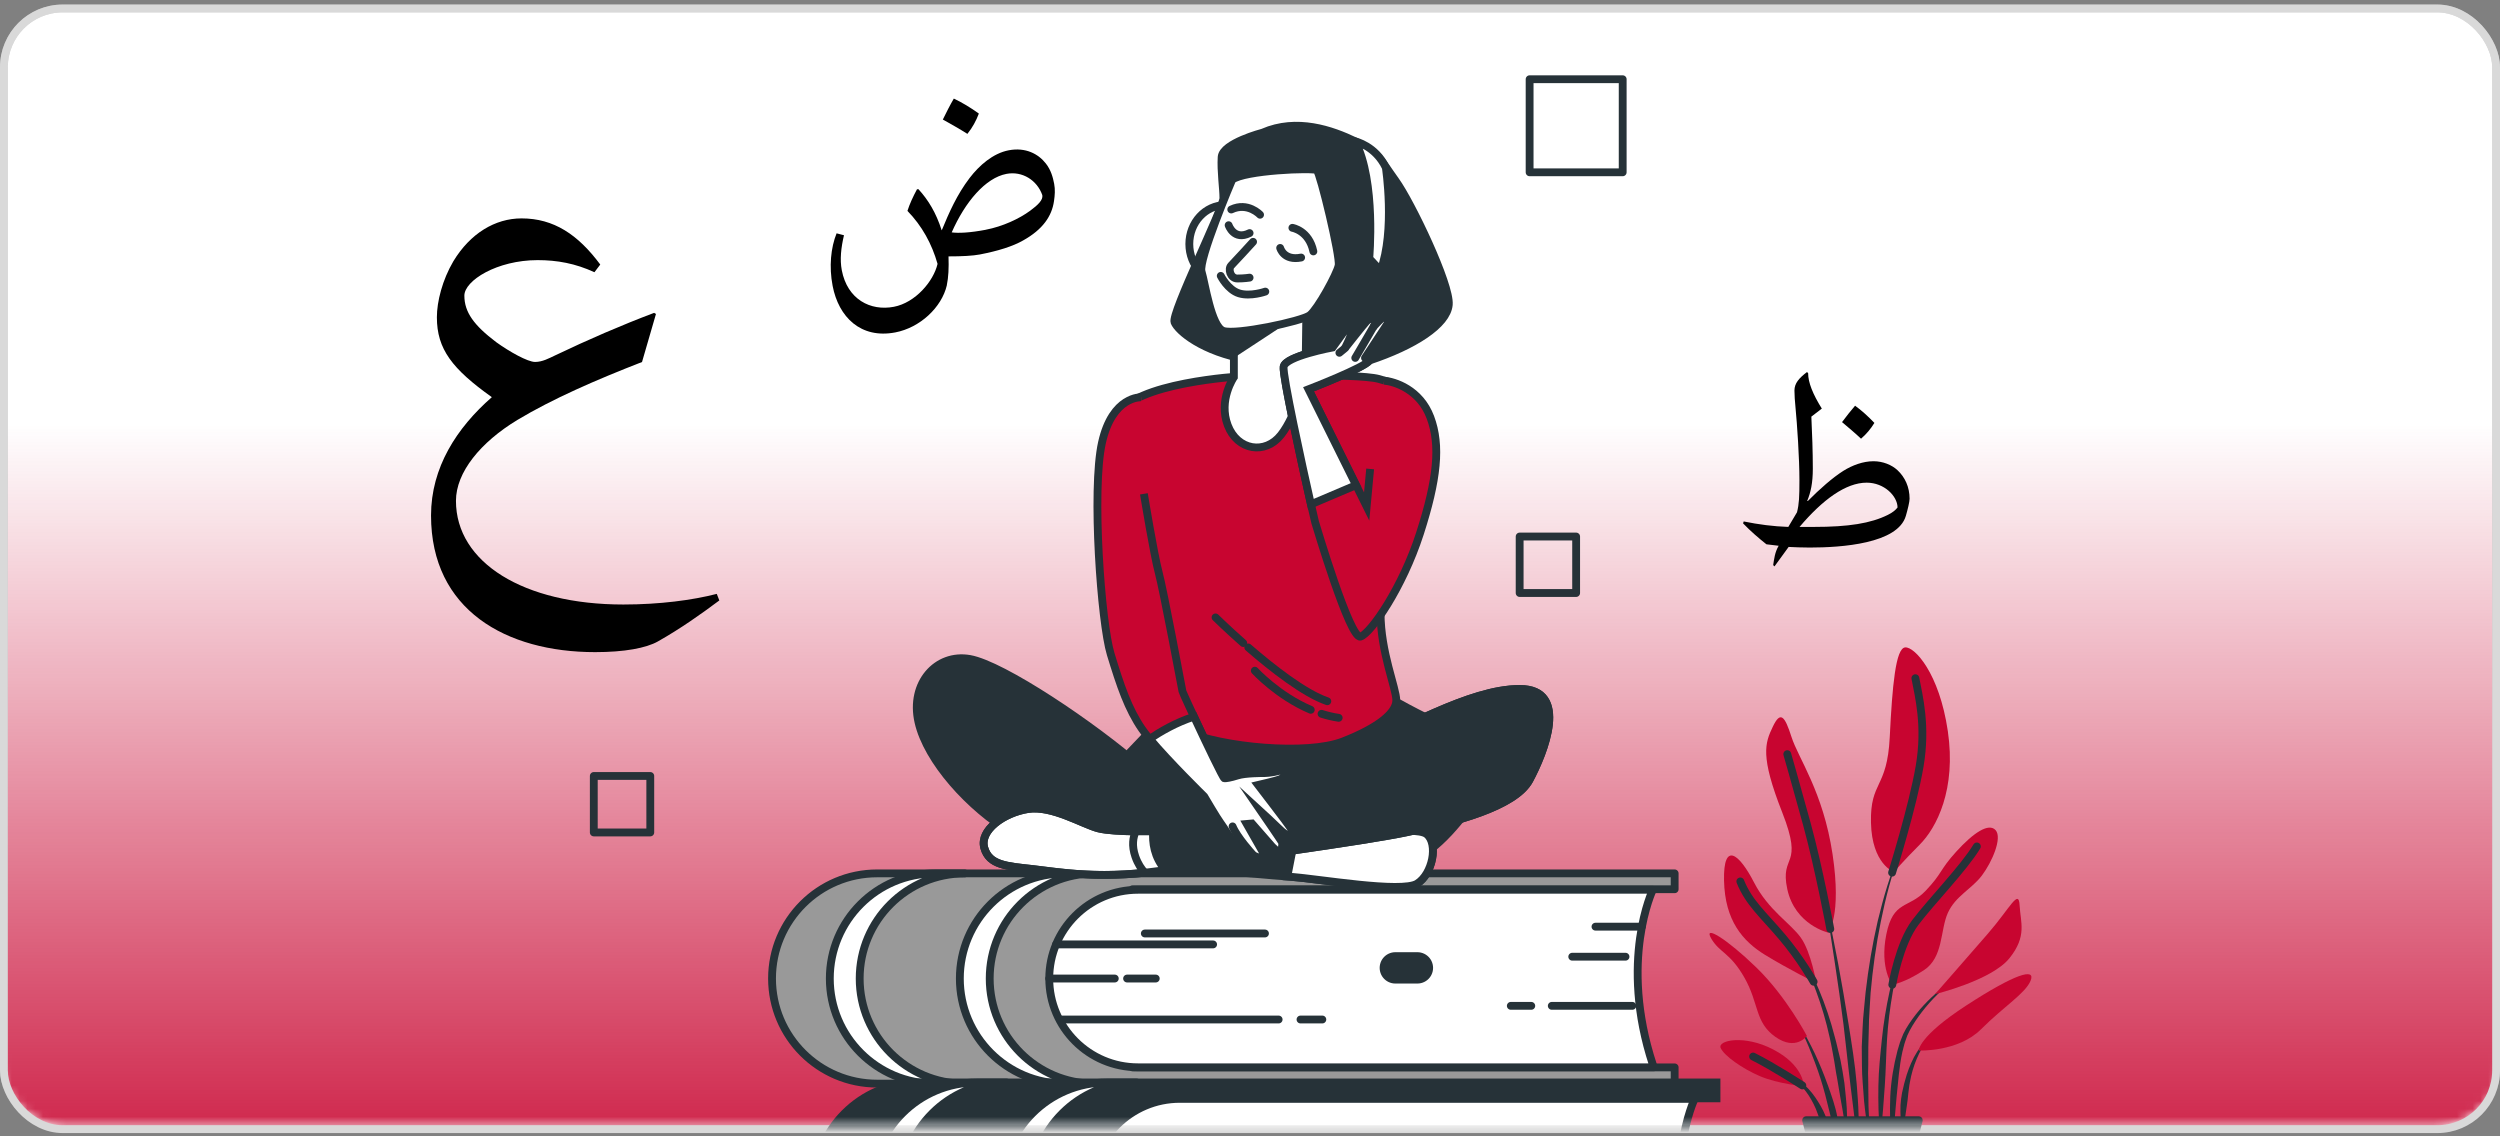 <svg width="319" height="145" viewBox="0 0 319 145" fill="none" xmlns="http://www.w3.org/2000/svg">
<rect x="0" y="0" width="319" height="145" fill="#808080" stroke="none"/>
<rect x="0.5" y="1.079" width="318" height="143" rx="7.5" fill="white" stroke="#D9D9D9"/>
<mask id="mask0_53_74141" style="mask-type:alpha" maskUnits="userSpaceOnUse" x="0" y="0" width="319" height="144">
<rect y="0.579" width="319" height="143" rx="8" fill="url(#paint0_linear_53_74141)"/>
</mask>
<g mask="url(#mask0_53_74141)">
<rect x="0.5" y="1.079" width="318" height="143" rx="7.5" fill="url(#paint1_linear_53_74141)" stroke="#D9D9D9"/>
<path d="M81.924 46.192C76.035 48.482 70.472 50.911 66.032 53.578C61.313 56.432 58.18 60.265 58.18 63.907C58.18 71.759 66.783 77.136 79.541 77.136C84.167 77.136 88.377 76.576 91.46 75.779L91.786 76.618C89.403 78.395 86.83 80.218 83.934 81.855C82.437 82.694 79.681 83.212 75.941 83.212C64.582 83.212 55 77.835 55 65.777C55 59.654 58.273 54.604 62.759 50.678C57.709 47.078 55.746 44.556 55.746 40.489C55.746 38.48 56.446 35.719 57.849 33.337C59.999 29.783 63.179 27.867 66.546 27.867C70.658 27.867 73.745 29.923 76.594 33.756L75.848 34.736C73.419 33.612 71.078 33.192 68.602 33.192C63.412 33.192 59.253 35.809 59.253 37.725C59.253 39.828 60.47 41.511 63.319 43.661C65.002 44.878 67.338 46.184 68.275 46.184C69.213 46.184 70.052 45.717 70.845 45.344C75.051 43.334 79.257 41.511 83.467 39.921L83.701 40.061L81.924 46.184V46.192Z" fill="black"/>
<path d="M120.819 36.395C120.157 39.231 117.397 41.809 114.238 42.416C109.824 43.26 107.005 40.453 106.242 36.471C105.771 34.016 106.013 31.587 106.75 29.772L107.692 30.018C107.314 31.621 107.153 33.113 107.412 34.478C108.124 38.21 111.08 39.719 114.056 39.147C116.808 38.621 119.114 35.895 119.632 33.673C118.902 31.099 117.643 28.818 115.79 26.91C116.07 26.032 116.486 25.125 117.007 24.154L117.194 24.141C118.444 25.507 119.445 27.152 120.153 29.373H120.174C121.094 27.143 122.091 24.854 123.732 22.7C124.94 21.127 126.691 19.562 128.718 19.176C130.876 18.765 132.508 19.651 133.45 20.864C134.107 21.703 134.353 22.623 134.514 23.467C134.65 24.171 134.603 24.913 134.489 25.663C134.217 27.576 133.06 29.285 130.545 30.684C129.248 31.426 127.361 32.023 125.016 32.473C124.151 32.638 122.752 32.719 121.031 32.715C121.082 34.216 121.022 35.382 120.815 36.386L120.819 36.395ZM121.709 12.579C122.773 13.083 123.838 13.728 124.902 14.491C124.558 15.407 124.088 16.272 123.439 17.082C122.392 16.412 121.366 15.852 120.306 15.254C120.764 14.317 121.226 13.406 121.705 12.583L121.709 12.579ZM125.784 29.314C127.942 28.903 130.066 27.907 131.448 26.889C132.441 26.155 133.119 25.511 133 24.896C132.33 22.997 130.452 21.801 128.425 22.187C125.741 22.7 123.147 25.765 121.438 29.653C122.307 29.768 123.757 29.704 125.784 29.318V29.314Z" fill="black"/>
<path d="M230.68 63.928C232.202 62.389 233.843 60.947 235.2 60.087C236.349 59.366 237.727 58.853 239.062 58.853C240.233 58.853 241.386 59.306 242.124 60.002C243.069 60.884 243.663 62.139 243.663 63.64C243.663 64.03 243.417 65.039 243.188 65.819C242.162 69.372 234.988 69.868 230.922 69.868C229.896 69.868 229.031 69.826 228.229 69.788L226.423 72.272L226.258 72.107C226.381 71.348 226.461 70.483 226.957 69.639L225.397 69.453C224.388 68.651 223.383 67.787 222.416 66.782L222.497 66.536C224.388 66.926 226.296 67.172 228.187 67.235L229.298 65.365C229.565 64.318 229.607 63.394 229.607 61.278C229.607 58.484 229.319 54.189 229.094 51.848C229.031 51.212 228.971 50.47 228.971 49.834C228.971 48.91 229.548 48.253 230.574 47.473L230.718 47.617C230.718 48.808 231.316 50.288 232.465 52.137L231.129 53.163C231.231 55.38 231.316 57.602 231.316 59.819C231.316 61.626 231.049 62.838 230.595 63.928H230.676H230.68ZM231.422 67.235C235.882 67.235 238.715 66.782 240.894 65.696C241.492 65.408 241.903 65.06 242.128 64.751C242.107 63.292 240.424 61.588 238.185 61.588C235.535 61.588 232.575 63.746 229.616 67.24H231.422V67.235ZM236.705 51.764C237.549 52.378 238.367 53.12 239.173 53.964C238.719 54.706 238.164 55.38 237.468 55.978C236.667 55.219 235.866 54.562 235.043 53.862C235.598 53.125 236.154 52.404 236.709 51.768L236.705 51.764Z" fill="black"/>
<path d="M242.476 108.779C242.484 108.758 242.476 108.732 242.455 108.724C242.434 108.715 242.412 108.724 242.4 108.745C241.174 111.569 240.318 114.537 239.597 117.526C238.906 120.524 238.401 123.568 238.049 126.629L237.829 128.932C237.795 129.318 237.753 129.699 237.727 130.085L237.664 131.238C237.63 132.01 237.583 132.777 237.562 133.549L237.583 135.86L237.608 137.017C237.625 137.403 237.655 137.789 237.68 138.171C237.74 138.938 237.786 139.71 237.854 140.477C238.003 142.012 238.232 143.534 238.469 145.052C238.469 145.073 238.49 145.086 238.507 145.086C238.528 145.086 238.55 145.069 238.545 145.044C238.545 144.272 238.507 143.505 238.49 142.737C238.469 141.97 238.401 141.207 238.414 140.439C238.414 139.672 238.397 138.909 238.389 138.145L238.367 137.001L238.389 135.856L238.397 133.566L238.461 131.277L238.486 130.132C238.499 129.75 238.528 129.369 238.55 128.987L238.69 126.697C238.957 123.653 239.376 120.617 239.987 117.615C240.598 114.618 241.348 111.633 242.467 108.779H242.476Z" fill="#263238"/>
<path d="M242.807 120.765C242.807 120.765 242.802 120.723 242.781 120.715C242.76 120.706 242.739 120.715 242.73 120.74C242.069 122.644 241.543 124.59 241.098 126.562C240.674 128.533 240.339 130.53 240.135 132.544C239.932 134.55 239.707 136.555 239.682 138.573C239.652 140.587 239.682 142.606 239.898 144.62C239.898 144.637 239.915 144.654 239.936 144.658C239.957 144.658 239.979 144.645 239.983 144.62C240.216 142.61 240.356 140.609 240.496 138.607C240.64 136.606 240.657 134.601 240.788 132.599C240.911 130.602 241.162 128.618 241.505 126.642C241.84 124.666 242.26 122.699 242.815 120.77L242.807 120.765Z" fill="#263238"/>
<path d="M249.451 124.98C249.451 124.98 249.413 124.955 249.396 124.967C247.734 126.019 246.25 127.346 244.952 128.839C244.316 129.598 243.722 130.39 243.214 131.255L242.858 131.93L242.578 132.629C242.476 132.862 242.408 133.1 242.336 133.337C242.264 133.575 242.183 133.812 242.12 134.054C241.619 135.979 241.289 137.942 241.2 139.913C241.119 141.885 241.157 143.857 241.42 145.816C241.42 145.832 241.437 145.849 241.458 145.849C241.48 145.849 241.501 145.832 241.501 145.811L242.005 139.969C242.209 138.035 242.332 136.093 242.747 134.206C242.798 133.973 242.866 133.74 242.925 133.507C242.985 133.274 243.044 133.04 243.129 132.82L243.366 132.146L243.672 131.51C244.121 130.666 244.672 129.856 245.262 129.093C246.449 127.562 247.844 126.167 249.434 125.031C249.434 125.031 249.455 124.993 249.447 124.976L249.451 124.98Z" fill="#263238"/>
<path d="M246.233 132.485C245.325 133.07 244.723 133.99 244.214 134.915C243.731 135.86 243.345 136.861 243.082 137.891C243.002 138.145 242.938 138.404 242.883 138.663L242.701 139.439C242.607 139.96 242.535 140.486 242.506 141.016C242.497 141.546 242.484 142.076 242.518 142.606C242.561 143.136 242.624 143.662 242.726 144.183C242.726 144.2 242.743 144.213 242.76 144.217C242.781 144.221 242.802 144.209 242.807 144.183C242.934 143.662 243.019 143.144 243.087 142.631C243.167 142.118 243.248 141.605 243.311 141.096C243.388 140.588 243.455 140.079 243.494 139.566C243.566 139.061 243.604 138.54 243.714 138.039C243.892 137.026 244.185 136.038 244.579 135.093C244.973 134.156 245.486 133.219 246.275 132.561H246.279C246.279 132.561 246.3 132.519 246.288 132.502C246.275 132.485 246.25 132.477 246.233 132.489V132.485Z" fill="#263238"/>
<path d="M236.917 138.336C236.697 135.741 236.273 133.176 235.866 130.607C235.459 128.041 235.014 125.48 234.543 122.928C234.055 120.375 233.547 117.831 233 115.292C232.995 115.271 232.974 115.258 232.953 115.262C232.932 115.262 232.915 115.287 232.919 115.309C233.364 117.865 233.763 120.431 234.144 122.996C234.535 125.561 234.899 128.126 235.226 130.7C235.544 133.274 235.79 135.851 236.112 138.421L237.062 146.142C237.062 146.142 237.079 146.176 237.1 146.176C237.121 146.176 237.142 146.159 237.142 146.138C237.172 145.489 237.172 144.836 237.189 144.183C237.193 143.53 237.163 142.881 237.151 142.233C237.125 140.931 237.015 139.634 236.917 138.336Z" fill="#263238"/>
<path d="M235.361 138.302C235.221 137.276 235.035 136.254 234.84 135.237L234.475 133.723C234.356 133.219 234.242 132.714 234.093 132.214C233.576 130.204 232.915 128.228 232.109 126.316L231.8 125.603L231.452 124.904C231.231 124.433 230.964 123.984 230.714 123.534C230.171 122.652 229.607 121.766 228.84 121.054C228.823 121.041 228.802 121.041 228.785 121.054C228.768 121.071 228.768 121.096 228.785 121.109C229.493 121.847 230.01 122.754 230.498 123.653C230.723 124.115 230.96 124.569 231.155 125.044L231.46 125.748L231.732 126.468C232.448 128.389 233.025 130.361 233.462 132.371C233.699 133.367 233.856 134.385 234.047 135.389L234.288 136.912C234.378 137.416 234.484 137.921 234.556 138.429C234.717 139.443 234.903 140.456 235.081 141.47C235.238 142.487 235.425 143.501 235.637 144.518C235.637 144.535 235.658 144.552 235.675 144.552C235.696 144.552 235.717 144.535 235.717 144.51C235.722 143.475 235.696 142.436 235.645 141.402C235.586 140.367 235.463 139.337 235.357 138.307L235.361 138.302Z" fill="#263238"/>
<path d="M233.216 138.434C232.737 137.073 232.181 135.741 231.575 134.435C230.952 133.138 230.282 131.862 229.51 130.649C229.497 130.632 229.472 130.624 229.455 130.636C229.434 130.649 229.429 130.674 229.442 130.691C230.116 131.951 230.689 133.265 231.206 134.596C231.732 135.924 232.207 137.268 232.605 138.637C233.012 140.002 233.301 141.397 233.665 142.767C234.047 144.136 234.356 145.523 234.776 146.914C234.78 146.931 234.797 146.943 234.814 146.943C234.835 146.943 234.857 146.926 234.857 146.901C234.878 145.451 234.734 144.005 234.454 142.585C234.199 141.156 233.699 139.79 233.22 138.434H233.216Z" fill="#263238"/>
<path d="M233.127 142.966C232.881 142.114 232.461 141.321 231.986 140.571C231.52 139.82 230.977 139.108 230.324 138.506C229.989 138.217 229.646 137.938 229.268 137.709C228.895 137.475 228.501 137.276 228.068 137.166C228.051 137.162 228.03 137.17 228.022 137.187C228.013 137.208 228.022 137.229 228.043 137.242H228.047C228.823 137.59 229.48 138.162 230.036 138.79C230.6 139.417 231.049 140.138 231.422 140.889C231.817 141.635 232.02 142.457 232.364 143.225C232.516 143.619 232.665 144.013 232.838 144.408C232.987 144.811 233.152 145.209 233.36 145.608C233.36 145.608 233.381 145.633 233.394 145.633C233.415 145.633 233.436 145.616 233.436 145.595C233.453 145.15 233.428 144.709 233.385 144.268C233.322 143.831 233.229 143.399 233.127 142.97V142.966Z" fill="#263238"/>
<path d="M233.288 119.006C233.288 119.006 229.039 118.026 228.056 113.447C227.076 108.872 230.235 110.831 227.403 103.64C224.571 96.449 225.223 94.812 226.203 92.743C227.182 90.674 227.729 91.327 228.599 94.049C229.472 96.775 232.631 101.024 233.831 108.978C235.031 116.932 233.284 119.006 233.284 119.006H233.288Z" fill="#C80530"/>
<path d="M241.679 111.272C241.679 111.272 238.846 110.293 238.736 104.95C238.626 99.612 240.805 100.702 241.132 94.053C241.458 87.405 241.895 82.72 243.095 82.61C244.295 82.499 247.454 85.879 248.543 93.29C249.633 100.702 247.127 105.603 244.948 107.783C242.768 109.962 241.679 111.268 241.679 111.268V111.272Z" fill="#C80530"/>
<path d="M231.762 125.438C231.762 125.438 231.109 121.516 229.798 119.663C228.493 117.81 225.656 116.178 223.803 112.578C221.95 108.983 219.881 107.24 219.987 112.362C220.097 117.484 222.383 120.1 225.219 121.843C228.052 123.585 231.757 125.438 231.757 125.438H231.762Z" fill="#C80530"/>
<path d="M230.562 132.192C230.562 132.192 227.945 127.181 224.134 123.475C220.318 119.769 217.269 117.916 218.359 119.769C219.449 121.622 220.754 121.512 222.607 124.781C224.46 128.05 223.913 130.45 226.529 132.298C229.145 134.151 230.562 132.188 230.562 132.188V132.192Z" fill="#C80530"/>
<path d="M230.235 138.624C230.125 138.298 230.019 135.898 226.313 133.939C222.607 131.976 219.122 132.739 219.555 133.723C219.991 134.702 222.281 136.339 224.566 137.319C226.856 138.298 230.231 138.624 230.231 138.624H230.235Z" fill="#C80530"/>
<path d="M241.458 125.654C241.458 125.654 239.822 123.585 240.695 119.226C241.569 114.868 243.527 115.957 245.707 113.668C247.886 111.378 247.449 111.052 249.629 108.656C251.808 106.26 253.771 104.95 254.64 105.93C255.514 106.909 254.204 109.962 252.898 111.705C251.592 113.447 249.519 114.321 248.539 116.5C247.56 118.679 247.992 122.165 245.486 123.801C242.98 125.438 241.454 125.654 241.454 125.654H241.458Z" fill="#C80530"/>
<path d="M246.911 126.854C246.911 126.854 250.833 122.385 253.669 119.116C256.502 115.847 257.591 113.341 257.702 115.521C257.812 117.7 258.681 119.443 256.396 122.279C254.106 125.111 246.915 126.854 246.915 126.854H246.911Z" fill="#C80530"/>
<path d="M244.838 134.045C244.838 134.045 244.727 132.303 250.939 128.27C257.15 124.238 259.767 123.475 259.114 125.112C258.461 126.748 255.734 128.381 252.792 131.323C249.849 134.266 244.838 134.05 244.838 134.05V134.045Z" fill="#C80530"/>
<path d="M233.546 118.544C233.546 118.544 232.088 110.725 230.562 105.167C229.035 99.608 228.056 96.229 228.056 96.229" stroke="#263238" stroke-linecap="round" stroke-linejoin="round"/>
<path d="M241.429 111.353C241.429 111.353 244.079 102.881 244.948 97.759C245.821 92.638 244.838 88.822 244.401 86.536" stroke="#263238" stroke-linecap="round" stroke-linejoin="round"/>
<path d="M231.418 125.273C231.418 125.273 229.798 122.385 227.403 119.553C225.007 116.72 223.154 115.194 222.065 112.468" stroke="#263238" stroke-linecap="round" stroke-linejoin="round"/>
<path d="M241.458 125.654C241.458 125.654 242.332 120.422 244.401 117.7C246.47 114.974 250.612 110.725 252.249 108.003" stroke="#263238" stroke-linecap="round" stroke-linejoin="round"/>
<path d="M229.981 138.506C229.981 138.506 226.313 136.119 223.697 134.813" stroke="#263238" stroke-linecap="round" stroke-linejoin="round"/>
<path d="M244.833 142.945H230.464L232.122 149.449H243.176L244.833 142.945Z" fill="#263238" stroke="#263238" stroke-linecap="round" stroke-linejoin="round"/>
<path d="M144.511 136.203V113.468H213.686V111.442H111.926C104.515 111.442 98.511 117.45 98.511 124.857C98.511 132.269 104.519 138.272 111.926 138.272H213.686V136.199H144.511V136.203Z" fill="#999999" stroke="#263238" stroke-linecap="round" stroke-linejoin="round"/>
<path d="M109.696 124.861C109.696 117.45 115.704 111.446 123.111 111.446H119.3C111.888 111.446 105.884 117.454 105.884 124.861C105.884 132.268 111.892 138.277 119.3 138.277H123.111C115.7 138.277 109.696 132.268 109.696 124.861Z" fill="white" stroke="#263238" stroke-linecap="round" stroke-linejoin="round"/>
<path d="M126.287 124.861C126.287 117.45 132.295 111.446 139.703 111.446H135.891C128.479 111.446 122.476 117.454 122.476 124.861C122.476 132.268 128.484 138.277 135.891 138.277H139.703C132.291 138.277 126.287 132.268 126.287 124.861Z" fill="white" stroke="#263238" stroke-linecap="round" stroke-linejoin="round"/>
<path d="M210.901 135.839C206.546 122.597 210.901 113.536 210.901 113.536H145.21C138.956 113.536 133.885 118.607 133.885 124.861C133.885 131.115 138.956 136.186 145.21 136.186H211.024C210.981 136.072 210.943 135.957 210.901 135.839Z" fill="white" stroke="#263238" stroke-linecap="round" stroke-linejoin="round"/>
<path d="M134.754 120.507H154.793" stroke="#263238" stroke-linecap="round" stroke-linejoin="round"/>
<path d="M133.881 124.861H142.247" stroke="#263238" stroke-linecap="round" stroke-linejoin="round"/>
<path d="M135.45 130.089H163.154" stroke="#263238" stroke-linecap="round" stroke-linejoin="round"/>
<path d="M146.08 119.112H161.411" stroke="#263238" stroke-linecap="round" stroke-linejoin="round"/>
<path d="M143.815 124.861H147.475" stroke="#263238" stroke-linecap="round" stroke-linejoin="round"/>
<path d="M165.944 130.089H168.73" stroke="#263238" stroke-linecap="round" stroke-linejoin="round"/>
<path d="M209.506 118.243H203.583" stroke="#263238" stroke-linecap="round" stroke-linejoin="round"/>
<path d="M200.619 122.076H207.415" stroke="#263238" stroke-linecap="round" stroke-linejoin="round"/>
<path d="M195.391 128.346H192.779" stroke="#263238" stroke-linecap="round" stroke-linejoin="round"/>
<path d="M208.285 128.346H198.007" stroke="#263238" stroke-linecap="round" stroke-linejoin="round"/>
<path d="M149.849 162.881V140.146H219.024V138.12H117.264C109.853 138.12 103.849 144.128 103.849 151.535C103.849 158.947 109.857 164.95 117.264 164.95H219.024V162.877H149.849V162.881Z" fill="#263238" stroke="#263238" stroke-miterlimit="10"/>
<path d="M115.03 151.539C115.03 144.128 121.038 138.124 128.445 138.124H124.634C117.222 138.124 111.218 144.132 111.218 151.539C111.218 158.946 117.226 164.954 124.634 164.954H128.445C121.034 164.954 115.03 158.946 115.03 151.539Z" fill="white" stroke="#263238" stroke-linecap="round" stroke-linejoin="round"/>
<path d="M131.625 151.539C131.625 144.128 137.633 138.124 145.041 138.124H141.229C133.817 138.124 127.813 144.132 127.813 151.539C127.813 158.946 133.822 164.954 141.229 164.954H145.041C137.629 164.954 131.625 158.946 131.625 151.539Z" fill="white" stroke="#263238" stroke-linecap="round" stroke-linejoin="round"/>
<path d="M216.235 162.517C211.88 149.275 216.235 140.214 216.235 140.214H150.544C144.29 140.214 139.219 145.285 139.219 151.539C139.219 157.793 144.29 162.864 150.544 162.864H216.358C216.315 162.75 216.277 162.635 216.235 162.517Z" fill="white" stroke="#263238" stroke-linecap="round" stroke-linejoin="round"/>
<path d="M207.055 10.11H195.179V21.986H207.055V10.11Z" stroke="#263238" stroke-linecap="round" stroke-linejoin="round"/>
<path d="M201.115 68.461H193.907V75.669H201.115V68.461Z" stroke="#263238" stroke-linecap="round" stroke-linejoin="round"/>
<path d="M82.976 99.014H75.768V106.222H82.976V99.014Z" stroke="#263238" stroke-linecap="round" stroke-linejoin="round"/>
<path d="M149.192 90.755C149.192 90.755 149.077 90.874 148.886 91.077C147.801 92.213 144.193 96 143.879 96.318C143.51 96.687 142.272 97.679 142.272 97.679C142.272 97.679 138.566 100.397 138.935 101.139C139.304 101.881 148.695 108.55 155.492 109.911C162.289 111.272 178.227 110.776 181.314 109.169C184.405 107.562 188.233 102.372 189.84 99.409C191.447 96.445 187.865 94.096 185.639 93.231C183.413 92.366 177.854 89.525 176.989 88.783L149.187 90.759L149.192 90.755Z" fill="#263238" stroke="#263238" stroke-miterlimit="10"/>
<path d="M158.333 48.02C158.333 48.02 144.515 48.8 142.62 53.036C140.724 57.272 145.185 75.325 145.516 79.451C145.851 83.576 146.185 91.153 151.087 93.269C155.993 95.385 166.8 96.39 171.371 94.605C175.942 92.82 178.168 90.929 178.168 89.368C178.168 87.808 176.162 83.237 176.162 78.221C176.162 73.205 182.069 62.953 181.958 56.602C181.848 50.25 178.838 49.135 175.942 48.355C173.046 47.575 158.333 48.02 158.333 48.02Z" fill="#C80530" stroke="#263238" stroke-miterlimit="10"/>
<path d="M159.279 82.614C162.336 85.264 166.44 88.482 169.366 89.479" stroke="#263238" stroke-linecap="round" stroke-linejoin="round"/>
<path d="M155.102 78.781C155.102 78.781 156.557 80.218 158.638 82.054" stroke="#263238" stroke-linecap="round" stroke-linejoin="round"/>
<path d="M168.628 91.081C169.332 91.306 170.065 91.484 170.816 91.594" stroke="#263238" stroke-linecap="round" stroke-linejoin="round"/>
<path d="M160.114 85.578C160.114 85.578 163.048 88.792 167.254 90.572" stroke="#263238" stroke-linecap="round" stroke-linejoin="round"/>
<path d="M164.761 106.324C164.761 106.324 160.046 104.577 159.448 104.471C156.603 103.954 150.841 102.542 145.732 98.048C139.554 92.612 127.941 84.827 123.739 84.085C119.537 83.343 116.077 87.176 117.192 92.116C118.303 97.06 123.739 103.114 129.179 106.324C134.615 109.538 161.305 111.637 164.765 111.883C168.225 112.129 178.85 113.982 180.826 112.748C182.802 111.514 183.544 107.681 182.06 106.447C180.576 105.213 170.816 106.943 168.717 106.693C166.618 106.447 164.761 106.324 164.761 106.324Z" fill="#263238" stroke="#263238" stroke-miterlimit="10"/>
<path d="M168.712 106.693C167.318 106.528 166.037 106.422 165.329 106.366L164.26 111.849C164.46 111.861 164.629 111.874 164.761 111.887C168.221 112.133 178.846 113.986 180.822 112.752C182.798 111.518 183.54 107.685 182.056 106.451C180.572 105.217 170.811 106.947 168.712 106.697V106.693Z" fill="white" stroke="#263238" stroke-miterlimit="10"/>
<path d="M147.093 106.074C147.093 106.074 162.662 100.019 170.816 96.559C178.969 93.1 187.496 87.91 193.92 87.91C200.343 87.91 197.011 96.063 195.153 99.523C193.301 102.983 185.393 104.959 179.461 106.197C173.529 107.435 158.087 109.411 149.438 110.891C140.788 112.37 135.107 111.26 131.77 110.891C128.433 110.522 126.211 110.395 125.592 108.173C124.973 105.947 128.064 103.725 131.151 103.229C134.242 102.733 138.193 105.205 140.169 105.701C142.145 106.197 147.089 106.07 147.089 106.07L147.093 106.074Z" fill="white" stroke="#263238" stroke-miterlimit="10"/>
<path d="M193.919 87.914C187.496 87.914 178.969 93.104 170.816 96.564C162.938 99.905 148.149 105.667 147.148 106.057C147.034 107.473 147.254 109.377 148.708 111.014C148.954 110.975 149.192 110.941 149.442 110.899C158.091 109.415 173.534 107.439 179.465 106.205C185.397 104.972 193.305 102.991 195.158 99.532C197.01 96.072 200.347 87.918 193.924 87.918L193.919 87.914Z" fill="#263238" stroke="#263238" stroke-miterlimit="10"/>
<path d="M144.918 106.087C143.336 106.07 141.284 105.985 140.169 105.705C138.193 105.209 134.237 102.741 131.15 103.233C128.06 103.729 124.973 105.951 125.592 108.177C126.211 110.403 128.433 110.526 131.77 110.895C134.653 111.217 139.296 112.086 146.088 111.361C145.639 110.886 145.193 110.225 144.867 109.292C144.379 107.884 144.587 106.816 144.918 106.087Z" stroke="#263238" stroke-linecap="round" stroke-linejoin="round"/>
<path d="M145.626 50.695C145.626 50.695 141.95 50.471 140.61 56.492C139.274 62.508 140.5 79.451 141.725 83.462C142.95 87.473 143.955 90.484 145.736 93.049C147.517 95.614 153.648 101.631 153.648 101.631C153.648 101.631 155.314 104.476 155.738 105.023C156.162 105.57 156.832 106.842 157.739 107.634C158.651 108.423 159.257 108.788 159.257 108.788C159.257 108.788 160.958 109.818 161.441 109.453C161.929 109.089 161.017 108.542 161.017 108.542L159.075 105.141L159.741 105.082L162.289 107.995C162.289 107.995 163.078 108.843 163.319 108.66C163.561 108.478 163.684 107.69 163.561 107.448C163.438 107.206 161.013 103.683 161.013 103.683C161.013 103.683 162.408 104.959 163.078 105.625C163.743 106.29 164.413 106.778 164.596 106.655C164.778 106.532 164.96 106.108 164.655 105.625C164.35 105.137 160.529 100.164 160.529 100.164C160.529 100.164 162.895 99.617 163.319 99.434C163.743 99.252 164.655 98.523 164.596 98.158C164.536 97.793 163.989 97.976 163.565 98.217C163.141 98.459 161.865 98.641 161.441 98.641C161.017 98.641 158.893 98.641 157.922 98.947C156.951 99.252 156.463 99.311 156.222 99.311C155.98 99.311 150.943 88.508 150.879 88.203C150.82 87.897 148.45 75.275 147.843 73.028C147.237 70.78 145.961 63.013 145.961 63.013" fill="#C80530"/>
<path d="M145.626 50.695C145.626 50.695 141.95 50.471 140.61 56.492C139.274 62.508 140.5 79.451 141.725 83.462C142.95 87.473 143.955 90.484 145.736 93.049C147.517 95.614 153.648 101.631 153.648 101.631C153.648 101.631 155.314 104.476 155.738 105.023C156.162 105.57 156.832 106.842 157.739 107.634C158.651 108.423 159.257 108.788 159.257 108.788C159.257 108.788 160.958 109.818 161.441 109.453C161.929 109.089 161.017 108.542 161.017 108.542L159.075 105.141L159.741 105.082L162.289 107.995C162.289 107.995 163.078 108.843 163.319 108.66C163.561 108.478 163.684 107.69 163.561 107.448C163.438 107.206 161.013 103.683 161.013 103.683C161.013 103.683 162.408 104.959 163.078 105.625C163.743 106.29 164.413 106.778 164.596 106.655C164.778 106.532 164.96 106.108 164.655 105.625C164.35 105.137 160.529 100.164 160.529 100.164C160.529 100.164 162.895 99.617 163.319 99.434C163.743 99.252 164.655 98.523 164.596 98.158C164.536 97.793 163.989 97.976 163.565 98.217C163.141 98.459 161.865 98.641 161.441 98.641C161.017 98.641 158.893 98.641 157.922 98.947C156.951 99.252 156.463 99.311 156.222 99.311C155.98 99.311 150.943 88.508 150.879 88.203C150.82 87.897 148.45 75.275 147.843 73.028C147.237 70.78 145.961 63.013 145.961 63.013" stroke="#263238" stroke-miterlimit="10"/>
<path d="M163.328 108.66C163.569 108.478 163.692 107.689 163.569 107.448C163.446 107.206 161.021 103.683 161.021 103.683C161.021 103.683 162.416 104.959 163.086 105.625C163.752 106.29 164.422 106.778 164.604 106.655C164.786 106.532 164.969 106.108 164.663 105.625C164.358 105.137 160.538 100.163 160.538 100.163C160.538 100.163 162.904 99.616 163.328 99.434C163.752 99.252 164.663 98.522 164.604 98.158C164.545 97.793 163.998 97.976 163.574 98.217C163.15 98.459 161.873 98.641 161.449 98.641C161.025 98.641 158.901 98.641 157.93 98.947C156.959 99.252 156.472 99.311 156.23 99.311C156.073 99.311 153.881 94.728 152.355 91.45C150.09 92.162 148.013 93.388 146.698 94.274C149.094 97.149 153.656 101.626 153.656 101.626C153.656 101.626 155.323 104.471 155.747 105.018C156.171 105.565 156.841 106.837 157.748 107.63C158.66 108.419 159.266 108.783 159.266 108.783C159.266 108.783 160.966 109.814 161.449 109.449C161.937 109.084 161.025 108.537 161.025 108.537L159.084 105.137L159.749 105.078L162.297 107.99C162.297 107.99 163.086 108.838 163.328 108.656V108.66Z" fill="white" stroke="#263238" stroke-miterlimit="10"/>
<path d="M159.783 108.957C159.783 108.957 157.862 106.867 157.277 105.447" stroke="#263238" stroke-linecap="round" stroke-linejoin="round"/>
<path d="M156.328 36.097C158.852 36.097 160.898 33.876 160.898 31.136C160.898 28.396 158.852 26.175 156.328 26.175C153.803 26.175 151.757 28.396 151.757 31.136C151.757 33.876 153.803 36.097 156.328 36.097Z" fill="white" stroke="#263238" stroke-miterlimit="10"/>
<path d="M161.119 16.924C161.119 16.924 155.993 18.259 155.882 20.044C155.772 21.829 156.107 24.055 156.107 25.281C156.107 26.506 149.421 39.994 149.866 41.109C150.311 42.224 153.432 44.899 159.228 45.9C165.024 46.905 169.035 47.905 174.721 46.01C180.406 44.115 184.638 41.439 184.863 38.878C185.087 36.313 180.072 25.84 178.066 23.05C176.06 20.261 175.95 19.485 172.94 18.035C169.929 16.584 165.473 15.024 161.127 16.919L161.119 16.924Z" fill="#263238" stroke="#263238" stroke-miterlimit="10"/>
<path d="M157.443 41.554V48.13C157.443 48.13 155.437 51.026 156.662 54.261C157.888 57.492 161.454 58.052 163.459 55.487C165.465 52.921 166.58 48.13 166.58 48.13L166.69 39.659L157.438 41.554H157.443Z" fill="white" stroke="#263238" stroke-miterlimit="10"/>
<path d="M164.536 40.409L157.557 44.993L157.443 41.554L164.536 40.409Z" fill="#263238" stroke="#263238" stroke-miterlimit="10"/>
<path d="M157.218 22.944C157.218 22.944 152.872 33.197 153.317 34.647C153.762 36.097 154.543 41.668 156.103 42.224C157.663 42.779 166.135 40.998 167.135 40.218C168.14 39.438 170.591 34.982 170.811 33.867C171.036 32.752 168.471 22.054 168.026 21.719C167.581 21.384 158.774 21.719 157.214 22.944H157.218Z" fill="white" stroke="#263238" stroke-miterlimit="10"/>
<path d="M159.893 30.856C159.893 30.856 157.553 33.421 157.108 33.867C156.663 34.312 156.997 35.537 157.888 35.537C158.778 35.537 159.448 35.427 159.448 35.427" stroke="#263238" stroke-linecap="round" stroke-linejoin="round"/>
<path d="M155.768 35.202C155.768 35.202 156.658 36.987 158.108 37.432C159.558 37.878 161.454 37.208 161.454 37.208" stroke="#263238" stroke-linecap="round" stroke-linejoin="round"/>
<path d="M163.349 31.637C163.349 31.637 163.794 33.307 166.025 32.862" stroke="#263238" stroke-linecap="round" stroke-linejoin="round"/>
<path d="M156.773 28.736C156.773 28.736 157.443 30.742 159.448 29.741" stroke="#263238" stroke-linecap="round" stroke-linejoin="round"/>
<path d="M164.909 29.071C164.909 29.071 167.025 29.406 167.585 32.082" stroke="#263238" stroke-linecap="round" stroke-linejoin="round"/>
<path d="M160.784 27.401C160.784 27.401 159.223 25.73 157.108 26.731" stroke="#263238" stroke-linecap="round" stroke-linejoin="round"/>
<path d="M174.716 32.972C174.716 32.972 175.607 23.165 172.931 18.039C172.931 18.039 175.497 18.594 176.832 21.384C176.832 21.384 178.058 29.41 176.162 34.537L174.712 32.976L174.716 32.972Z" fill="white" stroke="#263238" stroke-miterlimit="10"/>
<path d="M176.612 48.575C177.948 48.686 181.183 49.691 182.518 53.257C183.854 56.822 183.409 61.168 181.183 68.079C178.952 74.991 174.941 80.787 173.606 81.232C172.27 81.677 167.92 66.964 167.81 66.634C167.699 66.299 163.574 48.135 163.799 46.795C164.023 45.459 170.04 44.344 170.04 44.344L172.38 41.113C172.38 41.113 172.936 40.558 172.715 41.669C172.495 42.779 171.6 44.454 171.6 44.454C171.6 44.454 174.051 41.346 174.386 40.999C174.721 40.651 175.391 40.553 175.391 40.553C175.391 40.553 175.378 40.689 175.488 40.965C175.599 41.24 175.225 41.749 175.225 41.749C175.225 41.749 176.502 40.257 176.777 40.422C177.053 40.587 177.163 41.083 177.163 41.524C177.163 41.965 175.2 45.162 174.721 46.014C174.242 46.867 166.97 49.678 166.97 49.678L174.386 64.628L174.831 59.837" fill="#C80530"/>
<path d="M176.612 48.575C177.948 48.686 181.183 49.691 182.518 53.257C183.854 56.822 183.409 61.168 181.183 68.079C178.952 74.991 174.941 80.787 173.606 81.232C172.27 81.677 167.92 66.964 167.81 66.634C167.699 66.299 163.574 48.135 163.799 46.795C164.023 45.459 170.04 44.344 170.04 44.344L172.38 41.113C172.38 41.113 172.936 40.558 172.715 41.669C172.495 42.779 171.6 44.454 171.6 44.454C171.6 44.454 174.051 41.346 174.386 40.999C174.721 40.651 175.391 40.553 175.391 40.553C175.391 40.553 175.378 40.689 175.488 40.965C175.599 41.24 175.225 41.749 175.225 41.749C175.225 41.749 176.502 40.257 176.777 40.422C177.053 40.587 177.163 41.083 177.163 41.524C177.163 41.965 175.2 45.162 174.721 46.014C174.242 46.867 166.97 49.678 166.97 49.678L174.386 64.628L174.831 59.837" stroke="#263238" stroke-miterlimit="10"/>
<path d="M173.033 61.906L166.966 49.673C166.966 49.673 174.237 46.862 174.716 46.01C175.196 45.158 177.159 41.961 177.159 41.52C177.159 41.079 177.048 40.583 176.773 40.418C176.497 40.252 175.221 41.745 175.221 41.745C175.221 41.745 175.594 41.236 175.484 40.96C175.374 40.685 175.386 40.549 175.386 40.549C175.386 40.549 174.716 40.647 174.381 40.994C174.046 41.342 171.596 44.45 171.596 44.45C171.596 44.45 172.486 42.779 172.711 41.664C172.936 40.549 172.376 41.109 172.376 41.109L170.035 44.34C170.035 44.34 164.019 45.455 163.794 46.79C163.62 47.846 166.147 59.362 167.275 64.352L173.033 61.906Z" fill="white" stroke="#263238" stroke-miterlimit="10"/>
<path d="M175.221 41.749C175.221 41.749 173.063 45.476 172.931 45.671" stroke="#263238" stroke-linecap="round" stroke-linejoin="round"/>
<path d="M177.053 41.291L174.174 45.671" stroke="#263238" stroke-linecap="round" stroke-linejoin="round"/>
<path d="M171.596 44.454L170.905 45.018" stroke="#263238" stroke-linecap="round" stroke-linejoin="round"/>
<path d="M180.86 123.5H178.045" stroke="#263238" stroke-width="4" stroke-linecap="round" stroke-linejoin="round"/>
</g>
<defs>
<linearGradient id="paint0_linear_53_74141" x1="159.5" y1="-138.102" x2="159.5" y2="143.579" gradientUnits="userSpaceOnUse">
<stop stop-color="#620218"/>
<stop offset="1" stop-color="#C80530"/>
</linearGradient>
<linearGradient id="paint1_linear_53_74141" x1="159.5" y1="0.579" x2="159.5" y2="159.079" gradientUnits="userSpaceOnUse">
<stop offset="0.338" stop-color="#C80530" stop-opacity="0"/>
<stop offset="1" stop-color="#C80530"/>
</linearGradient>
</defs>
</svg>
